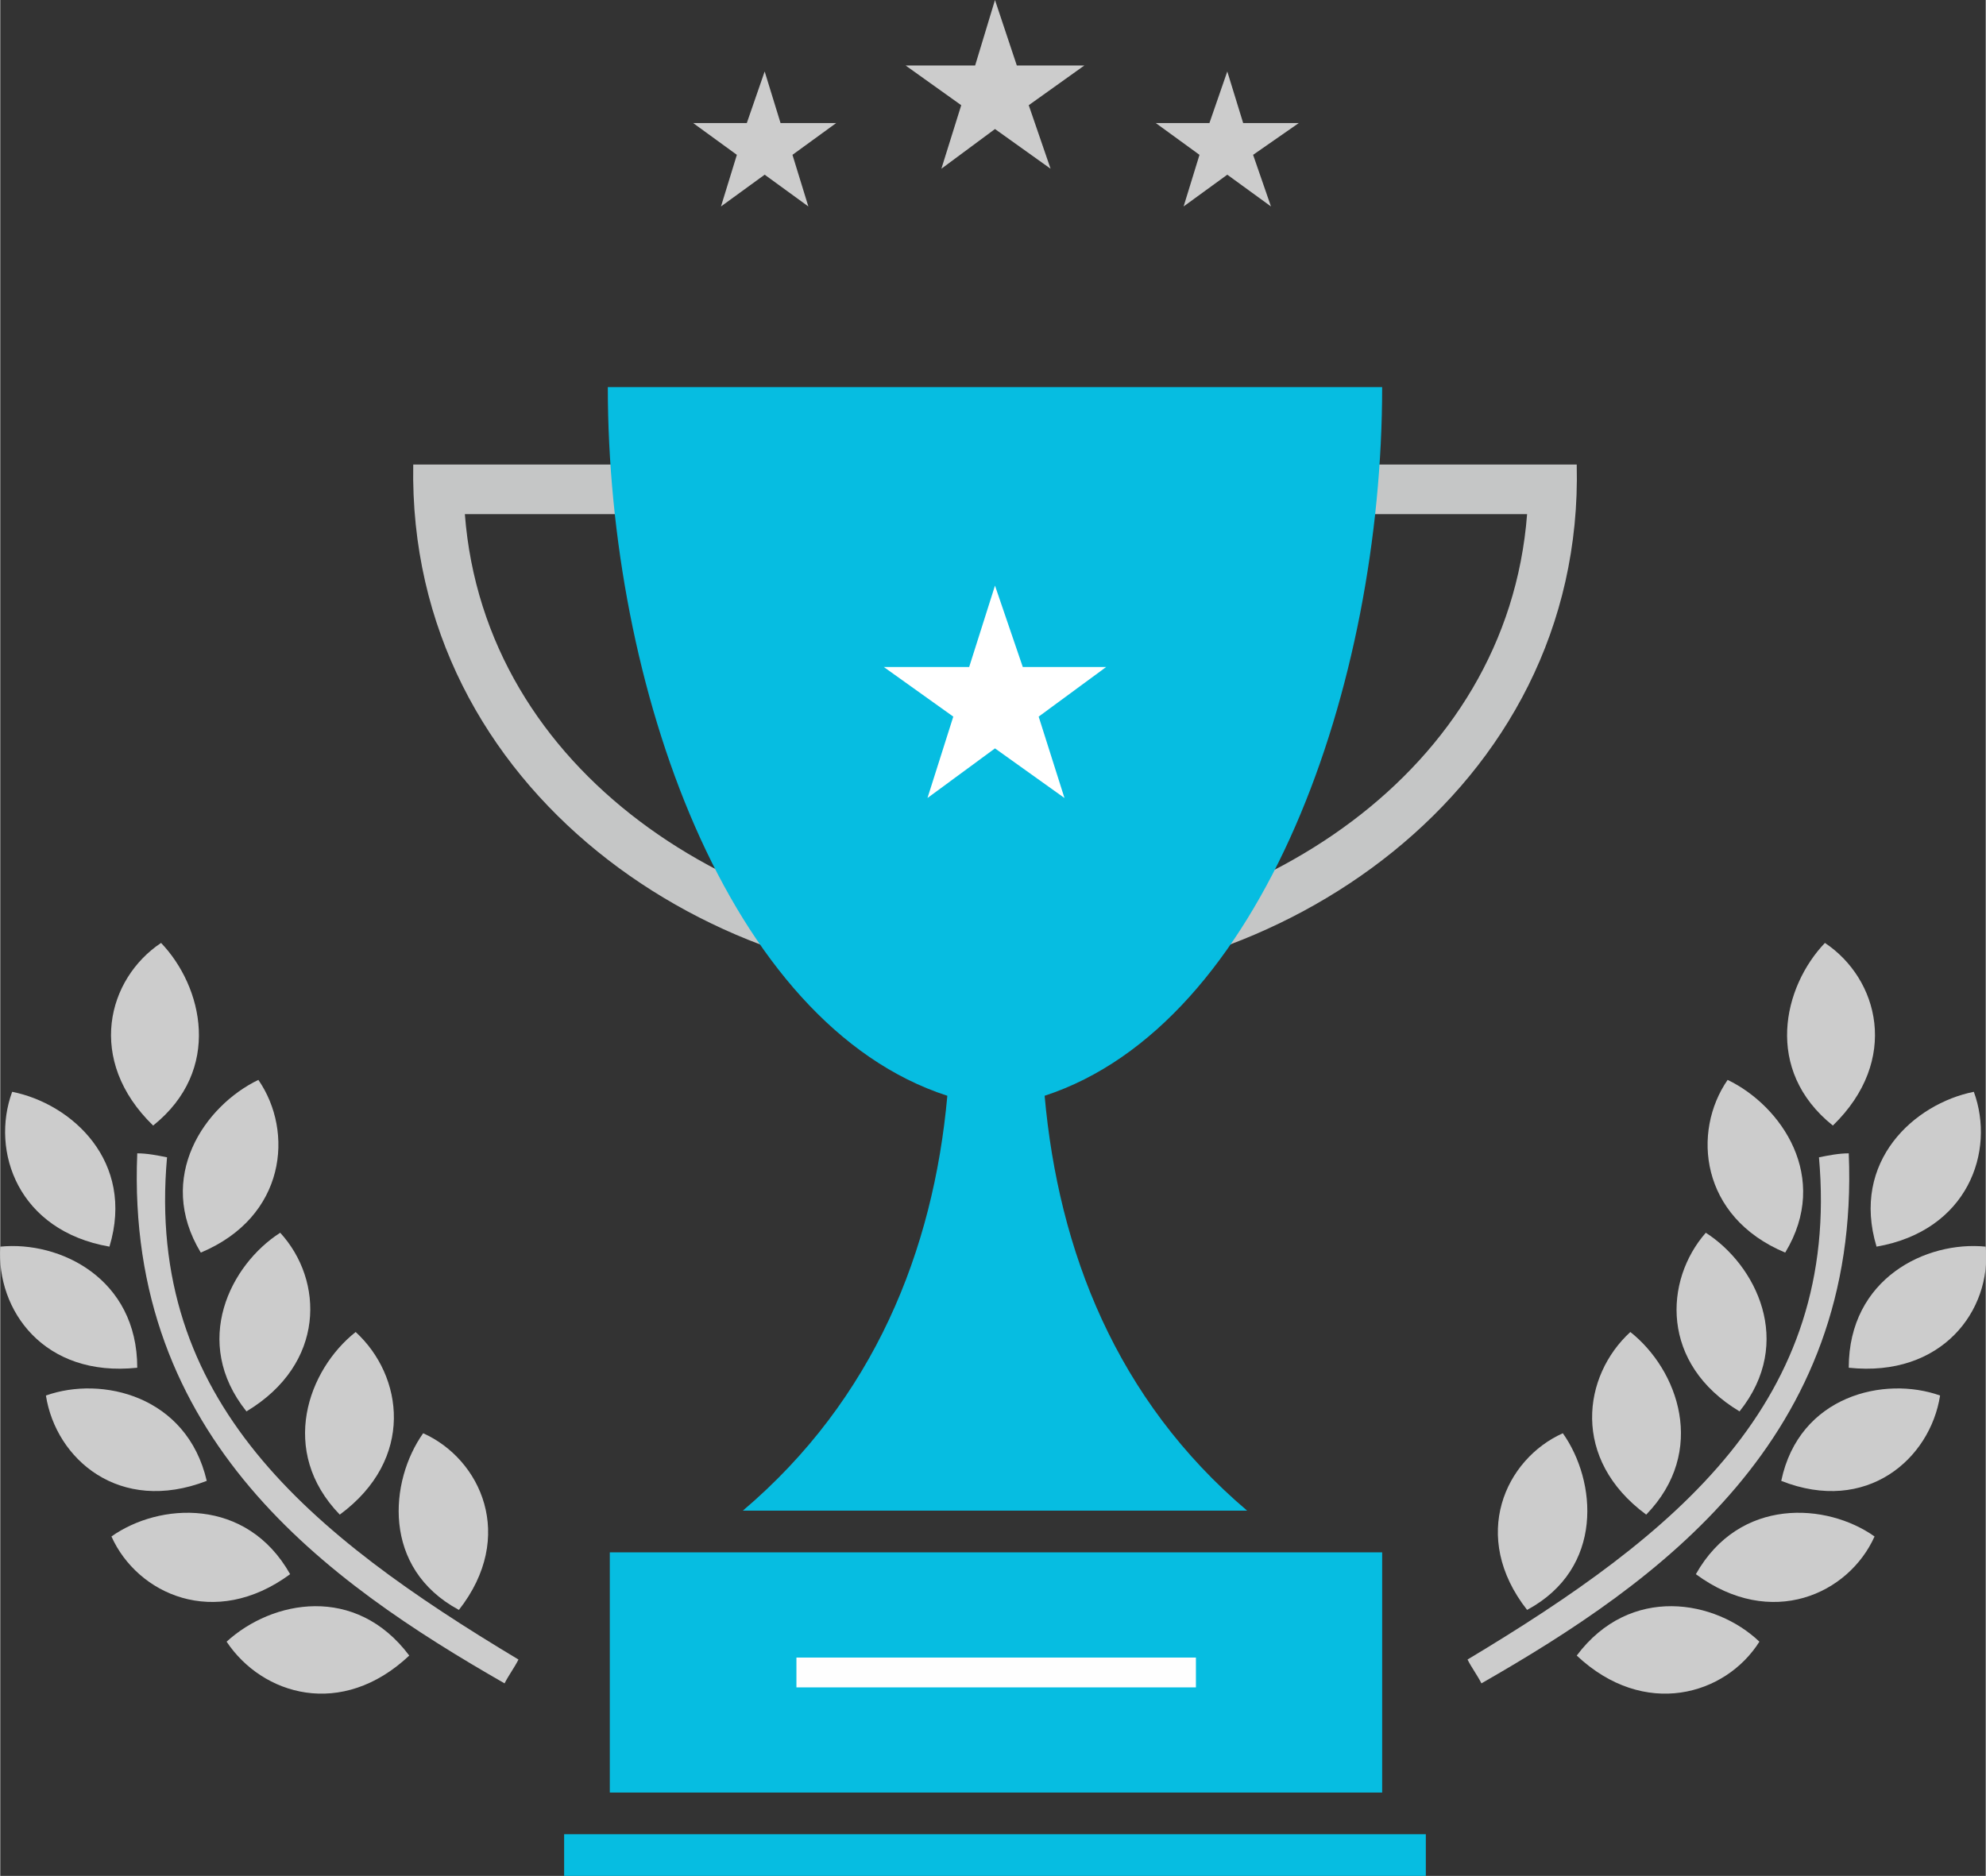 <?xml version="1.0" encoding="UTF-8"?>
<!DOCTYPE svg PUBLIC "-//W3C//DTD SVG 1.1//EN" "http://www.w3.org/Graphics/SVG/1.1/DTD/svg11.dtd">
<!-- Creator: CorelDRAW X7 -->
<svg xmlns="http://www.w3.org/2000/svg" xml:space="preserve" width="39.933mm" height="37.727mm" version="1.1" style="shape-rendering:geometricPrecision; text-rendering:geometricPrecision; image-rendering:optimizeQuality; fill-rule:evenodd; clip-rule:evenodd"
viewBox="0 0 1000 945"
 xmlns:xlink="http://www.w3.org/1999/xlink">
 <rect x="0" y="0" width="1000" height="945" fill="#333333" stroke="none"/>
 <defs>
  <style type="text/css">
   <![CDATA[
    .fil1 {fill:#06BDE1}
    .fil0 {fill:#C5C6C6}
    .fil4 {fill:#CCCCCC}
    .fil2 {fill:#FEFEFE}
    .fil3 {fill:white}
   ]]>
  </style>
 </defs>
 <g id="Слой_x0020_1">
  <g id="_1537493409248">
   <path class="fil0" d="M501 495c-140,7 -296,-96 -293,-261 196,0 391,0 586,0 4,165 -153,268 -293,261zm0 -21c-131,-4 -257,-85 -267,-215l535 0c-10,130 -136,211 -268,215z"/>
   <path class="fil1" d="M374 761c66,-56 96,-131 103,-209 -111,-36 -171,-207 -171,-357l390 0c0,150 -60,321 -170,357 7,78 36,153 102,209l-254 0z"/>
   <polygon class="fil1" points="307,782 696,782 696,903 307,903 "/>
   <polygon class="fil1" points="284,924 718,924 718,945 284,945 "/>
   <rect class="fil2" x="401" y="835" width="201.199" height="15.026"/>
   <polygon class="fil3" points="501,295 515,336 557,336 523,361 536,402 501,377 467,402 480,361 445,336 488,336 "/>
   <polygon class="fil4" points="501,0 512,33 546,33 518,53 529,85 501,65 474,85 484,53 456,33 491,33 "/>
   <polygon class="fil4" points="618,36 626,62 654,62 631,78 640,104 618,88 596,104 604,78 582,62 609,62 "/>
   <polygon class="fil4" points="385,36 393,62 421,62 399,78 407,104 385,88 363,104 371,78 349,62 376,62 "/>
   <path class="fil4" d="M923 567c34,-33 23,-74 -4,-92 -21,22 -31,64 4,92z"/>
   <path class="fil4" d="M945 628c46,-8 60,-48 49,-78 -30,6 -62,35 -49,78z"/>
   <path class="fil4" d="M931 689c47,5 72,-29 69,-61 -30,-3 -69,16 -69,61z"/>
   <path class="fil4" d="M897 746c43,17 75,-11 80,-43 -28,-10 -71,0 -80,43z"/>
   <path class="fil4" d="M854 793c38,28 77,10 90,-19 -24,-17 -68,-20 -90,19z"/>
   <path class="fil4" d="M899 631c-43,-18 -47,-61 -29,-87 27,13 52,49 29,87z"/>
   <path class="fil4" d="M876 711c-40,-24 -38,-66 -17,-90 25,16 45,55 17,90z"/>
   <path class="fil4" d="M829 763c-38,-28 -32,-70 -8,-92 24,19 39,60 8,92z"/>
   <path class="fil4" d="M769 811c-29,-37 -11,-76 18,-89 17,24 21,68 -18,89z"/>
   <path class="fil4" d="M931 581c-5,0 -10,1 -15,2 11,123 -72,190 -177,253 2,4 5,8 7,12 89,-51 191,-123 185,-267z"/>
   <path class="fil4" d="M794 834c34,32 75,20 92,-7 -22,-21 -65,-29 -92,7z"/>
   <path class="fil4" d="M77 567c-34,-33 -23,-74 4,-92 21,22 31,64 -4,92z"/>
   <path class="fil4" d="M55 628c-46,-8 -60,-48 -49,-78 30,6 62,35 49,78z"/>
   <path class="fil4" d="M69 689c-47,5 -71,-29 -69,-61 30,-3 69,16 69,61z"/>
   <path class="fil4" d="M104 746c-44,17 -76,-11 -81,-43 28,-10 71,0 81,43z"/>
   <path class="fil4" d="M146 793c-38,28 -77,10 -90,-19 24,-17 68,-20 90,19z"/>
   <path class="fil4" d="M101 631c43,-18 47,-61 29,-87 -27,13 -52,49 -29,87z"/>
   <path class="fil4" d="M124 711c40,-24 39,-66 17,-90 -25,16 -45,55 -17,90z"/>
   <path class="fil4" d="M171 763c38,-28 32,-70 8,-92 -24,19 -39,60 -8,92z"/>
   <path class="fil4" d="M231 811c29,-37 11,-76 -18,-89 -17,24 -21,68 18,89z"/>
   <path class="fil4" d="M69 581c5,0 10,1 15,2 -11,123 72,190 177,253 -2,4 -5,8 -7,12 -89,-51 -191,-123 -185,-267z"/>
   <path class="fil4" d="M206 834c-34,32 -74,20 -92,-7 23,-21 65,-29 92,7z"/>
  </g>
 </g>
</svg>

